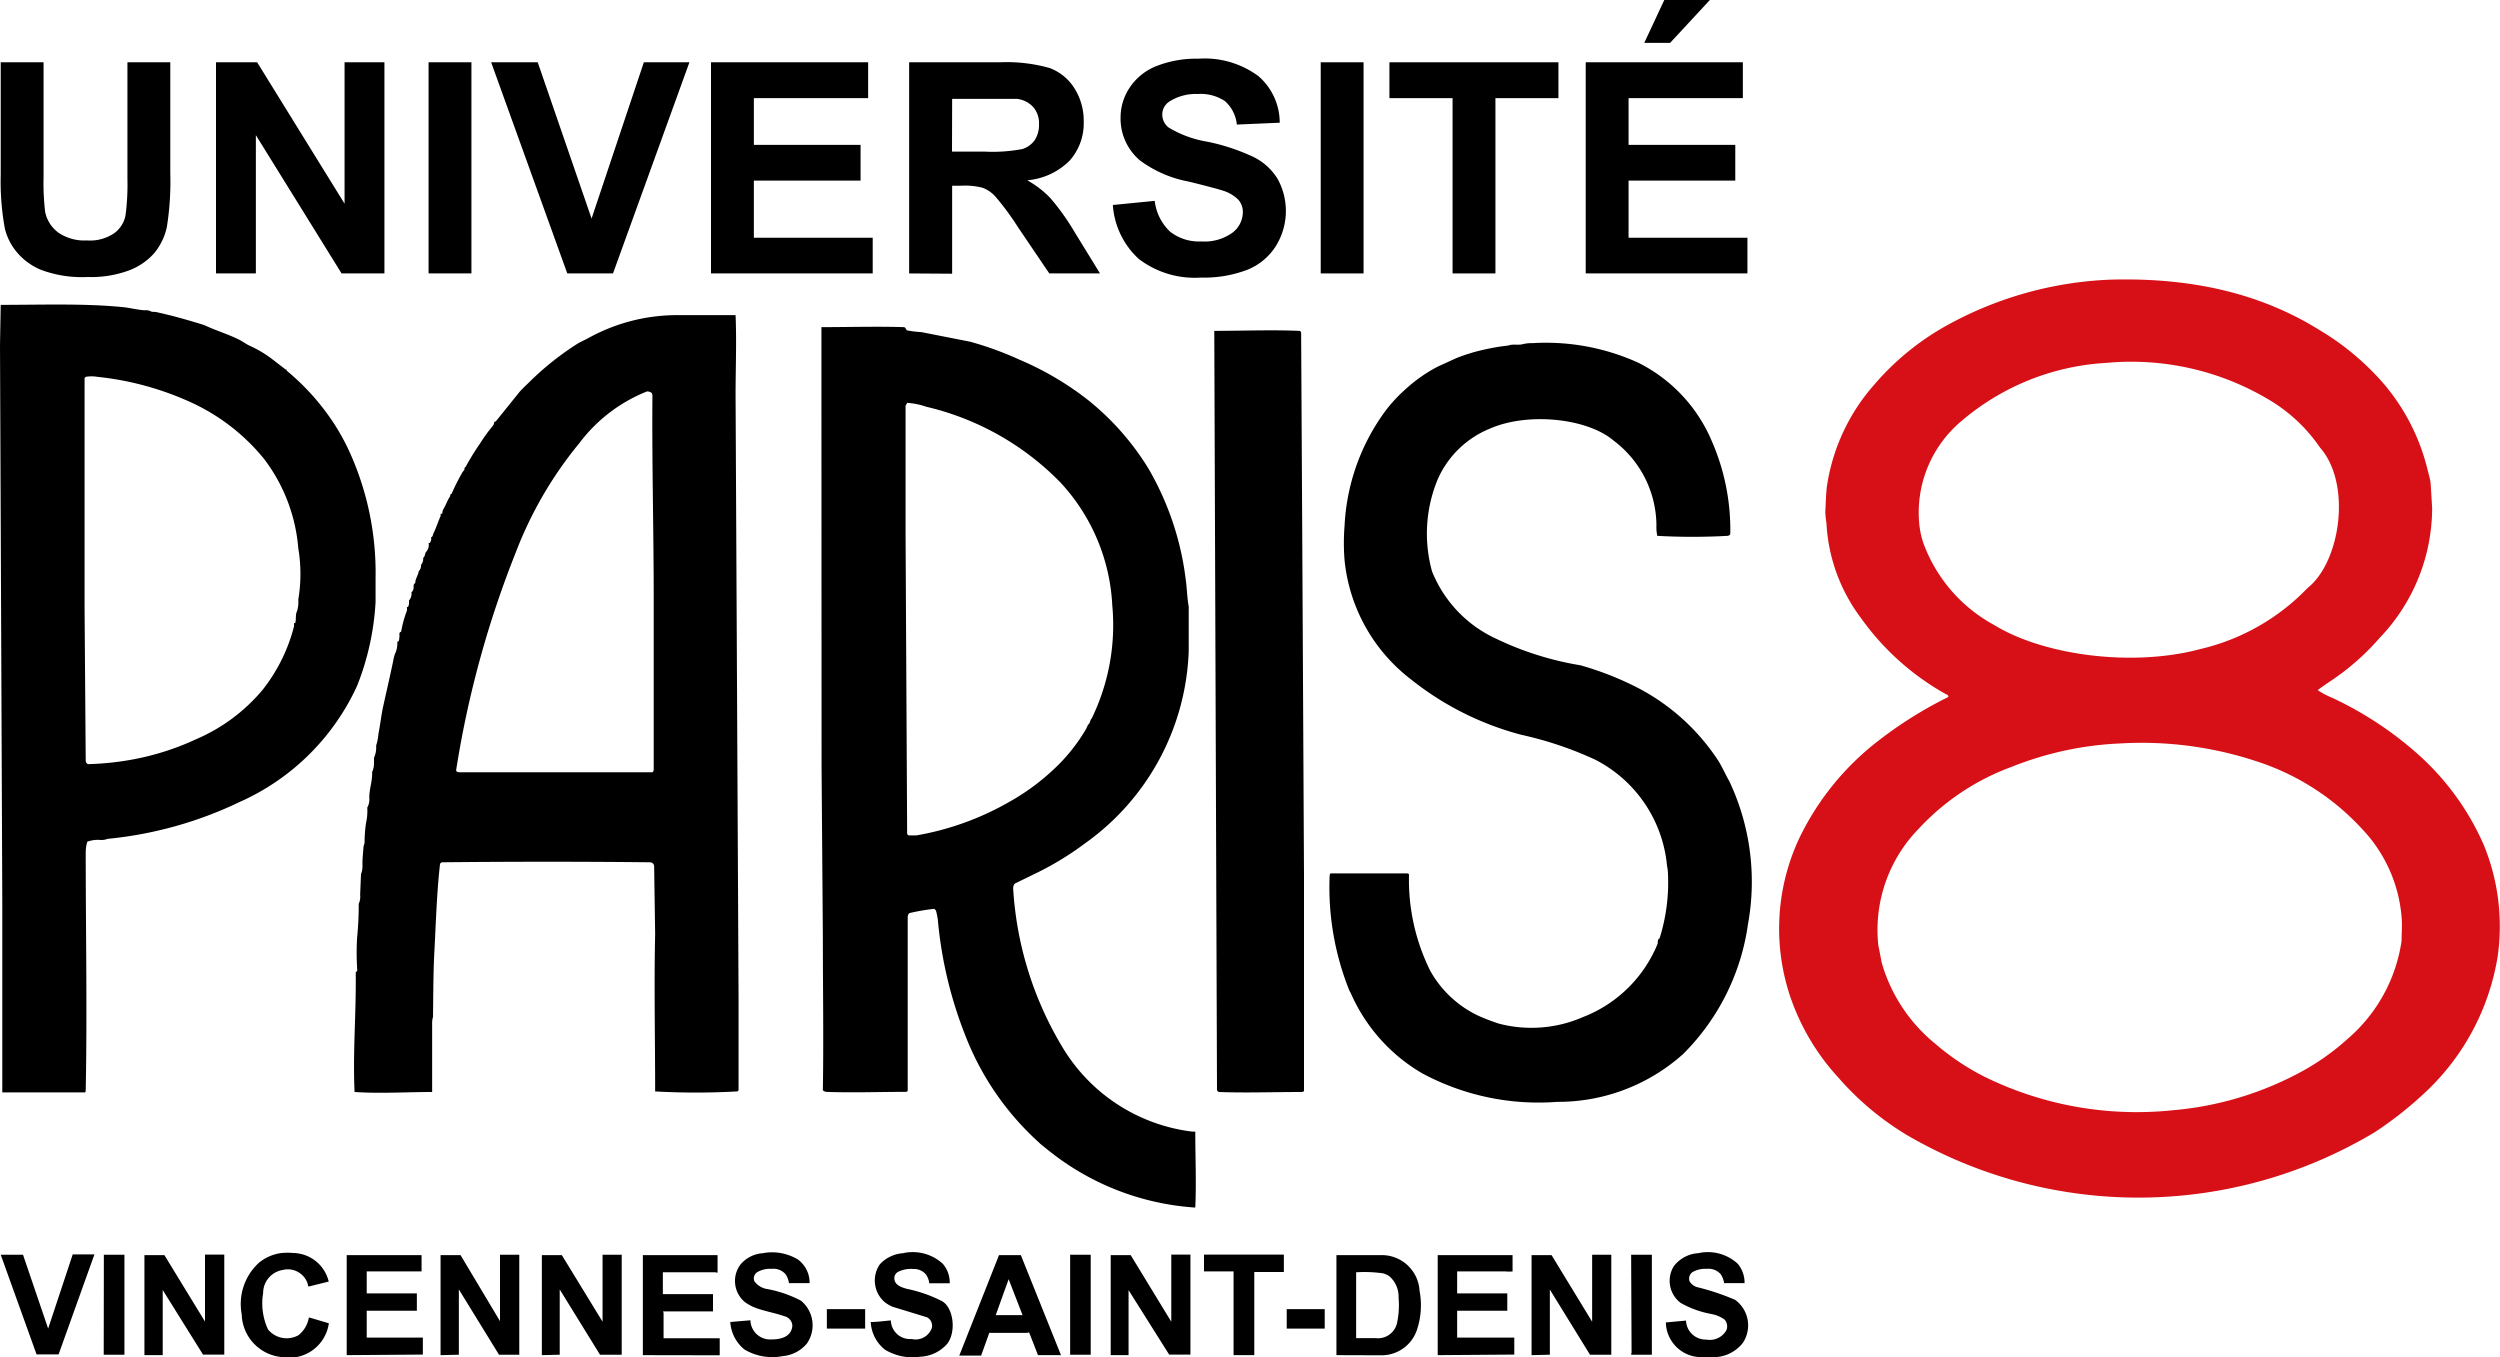 <svg xmlns="http://www.w3.org/2000/svg" viewBox="0 0 175 95"><g id="dessins"><path d="M70.6,89.56l-.9,2.5h1.88l-1-2.58S70.61,89.54,70.6,89.56ZM90.07,93V91.64h2.66V93ZM57.88,93V91.64h2.68V93Zm17.05-5.17h1.42v7H74.91v-7S74.92,87.82,74.93,87.82Zm39.25,0h1.45v7h-1.42c-.07,0,0-.1,0-.16Zm-106.91,0H8.71v7H7.26Zm87.66,5.84c.45,0,.93,0,1.37,0a1.37,1.37,0,0,0,1.48-1,5.89,5.89,0,0,0,.12-1.82,1.89,1.89,0,0,0-.62-1.49,1.24,1.24,0,0,0-.49-.23,9.35,9.35,0,0,0-1.86-.07ZM84.28,89V87.82h5.59c0,.37,0,.82,0,1.22H87.8v5.82H86.35V89ZM.05,87.83H1.61L3.37,93l1.72-5.19H6.61l-2.51,7H2.56Zm19.68-.12a4.28,4.28,0,0,1,.8,0,2.6,2.6,0,0,1,2.48,2l-1.37.34c-.11,0-.08-.11-.09-.15a1.46,1.46,0,0,0-1.77-1,1.63,1.63,0,0,0-1.36,1.61,4.36,4.36,0,0,0,.34,2.55,1.69,1.69,0,0,0,2.14.4,2,2,0,0,0,.72-1.23s0,0,.05,0l1.35.4A2.8,2.8,0,0,1,19.77,95a3.09,3.09,0,0,1-2.85-3,3.91,3.91,0,0,1,1.22-3.62A3.08,3.08,0,0,1,19.73,87.71Zm43.54,0a3.11,3.11,0,0,1,2.73.76,2,2,0,0,1,.48,1.36l-1.43,0a1.39,1.39,0,0,0-.22-.6,1.09,1.09,0,0,0-.9-.4,2,2,0,0,0-1,.17.51.51,0,0,0-.32.56c.06.41.49.55.87.66a9.58,9.58,0,0,1,2.42.84c.84.42,1.06,2.15.41,3a2.65,2.65,0,0,1-1.89.91,3.73,3.73,0,0,1-2.47-.49,2.65,2.65,0,0,1-1-1.94c.48,0,.92-.07,1.41-.11a1.34,1.34,0,0,0,1.45,1.3,1.21,1.21,0,0,0,1.4-.72.66.66,0,0,0-.32-.8l-2.42-.74a2.65,2.65,0,0,1-.54-.32,2,2,0,0,1-.34-2.65A2.45,2.45,0,0,1,63.27,87.72Zm55.66,0a3.1,3.1,0,0,1,2.71.75,2.06,2.06,0,0,1,.48,1.36c-.44,0-.93,0-1.43,0a1.66,1.66,0,0,0-.22-.6,1.13,1.13,0,0,0-1-.4,1.78,1.78,0,0,0-1,.23.56.56,0,0,0-.2.64.89.89,0,0,0,.57.42,16.78,16.78,0,0,1,2.62.88A2.21,2.21,0,0,1,122,94a2.61,2.61,0,0,1-2.17,1h-.74a2.48,2.48,0,0,1-2.48-2.43l1.41-.13a1.38,1.38,0,0,0,1.42,1.33,1.33,1.33,0,0,0,1.41-.66.72.72,0,0,0-.13-.74,2.31,2.31,0,0,0-.93-.39,6.84,6.84,0,0,1-2.15-.78,1.94,1.94,0,0,1-.47-2.57A2.34,2.34,0,0,1,118.93,87.72Zm-65.46,0a3.49,3.49,0,0,1,2.39.46,2,2,0,0,1,.81,1.65c-.44,0-.94,0-1.44,0a1.66,1.66,0,0,0-.22-.6,1.12,1.12,0,0,0-1-.4,1.76,1.76,0,0,0-1,.23.52.52,0,0,0-.2.64,1.37,1.37,0,0,0,.94.55,8.35,8.35,0,0,1,2.32.81,2.23,2.23,0,0,1,.41,3,2.49,2.49,0,0,1-1.69.88,3.83,3.83,0,0,1-2.67-.46,2.68,2.68,0,0,1-1-1.93l1.41-.12A1.38,1.38,0,0,0,54,93.76c.72,0,1.31-.21,1.44-.8a.58.58,0,0,0,0-.32.73.73,0,0,0-.55-.51c-.71-.25-1.53-.37-2.19-.66a3.6,3.6,0,0,1-.54-.31,1.92,1.92,0,0,1-.33-2.64A2.25,2.25,0,0,1,53.47,87.72ZM45,94.86v-7h5.23c0,.38,0,.81,0,1.2,0,.06-.11,0-.16,0H46.4v1.53h3.51v1.21H46.45c-.08,0,0,.07,0,.09v1.79h3.93v1.19Zm-20.73,0v-7h5.24V89s-.21,0-.3,0H25.67v1.54h3.51v1.21H25.67c0,.64,0,1.23,0,1.88H29.6v1.19Zm76.37,0v-7h5.24V89a2.51,2.51,0,0,1-.48,0H102v1.54h3.51v1.21H102v1.88H106v1.19Zm-30.71-7h1.53l2.81,7H72.66l-.61-1.56c0-.07-.11,0-.15,0H69.25l-.57,1.59c-.45,0-1,0-1.53,0Zm-32,7v-7h1.4l2.85,4.66V87.83h1.34v7H42l-2.82-4.57v4.57Zm-7.09,0v-7h1.4L35,92.48V87.83h1.35v7H34.93l-2.81-4.57v4.57Zm46.91,0v-7h1.4l2.84,4.66V87.82h1.34v7H81.84L79,90.31v4.55Zm-67.64,0v-7h1.4l2.84,4.65V87.82h1.35v7H14.21L11.39,90.3v4.56Zm97.1,0v-7h1.4l2.84,4.66V87.83h1.34v7H111.3l-2.81-4.56v4.56Zm-13.66,0v-7c1.09,0,2.24,0,3.29,0a2.65,2.65,0,0,1,2.53,2.5,5.45,5.45,0,0,1-.19,2.75,2.61,2.61,0,0,1-2.5,1.76ZM45.29,27.4A11,11,0,0,0,40.57,31a27.47,27.47,0,0,0-4.47,7.68,70.68,70.68,0,0,0-4.17,15.23c0,.12.14.15.23.15,4.44,0,9,0,13.48,0,.07,0,.12-.11.12-.19v-12c0-4.65-.13-9.56-.09-14.12,0-.1,0-.26-.15-.3A.49.49,0,0,0,45.29,27.4ZM85,23.16c2,0,4-.08,5.93,0,.17,0,.15.18.15.28L91.16,38l.12,23.32,0,15c0,.14-.16.11-.24.12-1.84,0-3.88.07-5.71,0a.2.2,0,0,1-.14-.15L85,23.2ZM6.05,26.37a.15.15,0,0,0-.13.14V42.63L6,53.27c0,.1.11.23.19.22a20,20,0,0,0,3.22-.35,18.48,18.48,0,0,0,4.33-1.4,12.45,12.45,0,0,0,4.65-3.46,11.92,11.92,0,0,0,2.2-4.47s-.05-.28.07-.18c.09-.25,0-.59.13-.84a2.16,2.16,0,0,0,.09-.82,10.81,10.81,0,0,0,0-3.59,11.9,11.9,0,0,0-2.43-6.3,14.22,14.22,0,0,0-5.27-4,20.93,20.93,0,0,0-6.35-1.7A2.52,2.52,0,0,0,6.05,26.37ZM63.5,28.2c0,.05-.11.16-.11.22l0,9.09.11,20.85a.17.17,0,0,0,.13.12h.51a19.83,19.83,0,0,0,6.46-2.32,15.64,15.64,0,0,0,3-2.16,12.39,12.39,0,0,0,2.47-3.05c0-.08.09-.15.08-.21.17-.1.14-.33.27-.45a14.94,14.94,0,0,0,1.44-7.91,13.62,13.62,0,0,0-3.66-8.64,19.27,19.27,0,0,0-9.37-5.27A5,5,0,0,0,63.5,28.2Zm43.1-4.11a2.53,2.53,0,0,1,.68-.07,15.63,15.63,0,0,1,7.4,1.37,10.86,10.86,0,0,1,5.13,5.45,15.5,15.5,0,0,1,1.31,6.51c0,.1-.12.16-.2.16a44.64,44.64,0,0,1-4.91,0,3,3,0,0,1-.06-.75,7.48,7.48,0,0,0-3-5.92c-1.84-1.57-6-2-8.65-.84a6.78,6.78,0,0,0-3.65,3.53,9.92,9.92,0,0,0-.41,6.46,8.78,8.78,0,0,0,4.51,4.73,21.68,21.68,0,0,0,5.88,1.85,21.68,21.68,0,0,1,4,1.57,15,15,0,0,1,5.65,5.11c.28.45.52,1,.77,1.43a16.5,16.5,0,0,1,1.31,10,15.93,15.93,0,0,1-4.55,9.11A13.11,13.11,0,0,1,109,77.13a17.18,17.18,0,0,1-9.45-2,12.12,12.12,0,0,1-5-5.62s-.05-.08-.09-.16a19.36,19.36,0,0,1-1.39-7.91c0-.09,0-.3.09-.3h5.3c.07,0,.17,0,.17.11a14.3,14.3,0,0,0,1.48,6.69,7.53,7.53,0,0,0,3.37,3.16,14.16,14.16,0,0,0,1.43.55,9,9,0,0,0,5.91-.46,9.25,9.25,0,0,0,5.22-5.14c0-.12,0-.32.13-.36a13.06,13.06,0,0,0,.58-4.69,3.7,3.7,0,0,0-.06-.41,9.3,9.3,0,0,0-5.06-7.43,25.23,25.23,0,0,0-5.12-1.72,20.88,20.88,0,0,1-7.75-3.89,12,12,0,0,1-4.64-8.33,15,15,0,0,1,0-2.42,14.77,14.77,0,0,1,2.57-7.63,10.16,10.16,0,0,1,1.67-1.9,10.46,10.46,0,0,1,2.29-1.61l1.29-.59a12.51,12.51,0,0,1,2.1-.63,14,14,0,0,1,1.53-.25C105.89,24.06,106.3,24.18,106.6,24.09ZM.05,21.34c2.91,0,5.85-.11,8.56.16.51.05,1,.19,1.53.22a.76.76,0,0,1,.37.05c.14.09.28.05.4.07,1.2.26,2.31.58,3.4.92.77.37,1.63.62,2.39,1,.3.14.53.34.84.47A8,8,0,0,1,19,25.1l1,.77c.05,0,.09,0,.06.07a16.54,16.54,0,0,1,3.32,3.71,15.58,15.58,0,0,1,1,1.79,20.5,20.5,0,0,1,1.91,9l0,1.69A18.59,18.59,0,0,1,25,48a16.34,16.34,0,0,1-8.25,8.15,27.45,27.45,0,0,1-9.22,2.57,1.2,1.2,0,0,1-.59.07,2.19,2.19,0,0,0-.83.13A2.71,2.71,0,0,0,6,59.7c0,5.52.11,11.13,0,16.59,0,.06,0,.18-.08.18-1.9,0-3.83,0-5.76,0l0-13.32L0,24.14Zm47.18.72c1.33,0,2.89,0,4.26,0,.08,1.81,0,3.76,0,5.59l.21,42.45c0,2,0,4,0,6.13,0,.06,0,.17-.12.17a52,52,0,0,1-5.72,0c0-3.69-.08-7.41,0-11l-.07-4.77a.29.29,0,0,0-.28-.27c-4.66-.05-9.74-.05-14.56,0a.18.18,0,0,0-.15.14c-.23,2-.29,4.22-.41,6.43-.06,1.31-.06,2.74-.08,4.25a1.63,1.63,0,0,0-.06.5c0,1.61,0,3.19,0,4.76-1.82,0-3.59.12-5.43,0-.13-2.85.12-5.48.08-8.38,0,0,.11-.1.11-.13A17.56,17.56,0,0,1,25,65.6a22.19,22.19,0,0,0,.11-2.33,1.19,1.19,0,0,0,.1-.64l.06-1.44a1.54,1.54,0,0,0,.1-.67c0-.43.05-.88.08-1.29a1.55,1.55,0,0,0,.07-.23,9.72,9.72,0,0,1,.1-1.38,3.92,3.92,0,0,0,.09-1.09,1.17,1.17,0,0,0,.14-.7c0-.63.22-1.11.2-1.79a1.49,1.49,0,0,0,.13-.61c0-.09,0-.37,0-.38a1.8,1.8,0,0,0,.15-.86,3.49,3.49,0,0,0,.16-.82c.13-.65.2-1.34.35-2,.22-1,.47-2.07.69-3.14a3.09,3.09,0,0,1,.11-.44,1.66,1.66,0,0,0,.17-.87c.16,0,.12-.21.15-.32s-.08-.32.12-.38a7.61,7.61,0,0,1,.4-1.46.74.74,0,0,0,0-.26c.12,0,.14-.16.15-.25s0-.21,0-.22a.68.68,0,0,0,.17-.57.4.4,0,0,0,.15-.35c0-.1,0-.26.12-.29,0-.33.19-.5.24-.83a.56.56,0,0,0,.16-.45.63.63,0,0,0,.15-.49c.14-.09.12-.31.2-.41A.71.71,0,0,0,30,38c.13.06.13-.1.17-.15a.48.48,0,0,0,0-.24c.12,0,.14-.21.17-.27.21-.43.33-.84.5-1.21a.54.54,0,0,0,0-.18c.16.08.12-.1.14-.18a.76.76,0,0,1,.09-.18c.16-.28.25-.58.44-.85,0,0,0-.17.1-.17a15.22,15.22,0,0,1,.76-1.51,1.19,1.19,0,0,1,.15-.18c-.06-.11.07-.19.08-.21.33-.6.64-1.1,1-1.62a11.4,11.4,0,0,1,.88-1.22.41.41,0,0,0,.11-.3c.08,0,.13-.05.17-.1l1.61-2c.22-.24.44-.45.68-.68A20,20,0,0,1,40.52,24l.62-.31A12.85,12.85,0,0,1,47.23,22.06ZM57.5,27.48V22.9c1.81,0,3.93-.06,5.78,0,.1,0,.16.22.23.23a7.82,7.82,0,0,0,1,.12l3.4.67a22.83,22.83,0,0,1,3.46,1.26A21.22,21.22,0,0,1,76.16,28a18.6,18.6,0,0,1,4.22,4.78A20.31,20.31,0,0,1,83,40.56c.09.63.1,1.31.21,1.9v3.13A17.25,17.25,0,0,1,76,59a21.25,21.25,0,0,1-3.63,2.2l-1.29.63c-.15.08-.17.29-.15.5a24.31,24.31,0,0,0,3.58,11.2,12.33,12.33,0,0,0,8.92,5.68h.24c0,1.78.08,3.6,0,5.32a18.33,18.33,0,0,1-10.58-4.25,3.09,3.09,0,0,1-.39-.33,19.66,19.66,0,0,1-5.16-7.55,29,29,0,0,1-1.89-8,5,5,0,0,0-.13-.65s-.09-.14-.14-.13a14.15,14.15,0,0,0-1.69.29c-.08,0-.15.17-.15.28V76.32c0,.09-.09.11-.15.11-1.85,0-3.79.07-5.57,0a.49.49,0,0,1-.22-.11c.06-3.51,0-7.34,0-10.74l-.09-11.88Z"></path><path d="M173.87,59.16a18.36,18.36,0,0,0-4.71-6.45,24.8,24.8,0,0,0-5.92-3.87,5.6,5.6,0,0,1-1-.53c.3-.24.6-.43.89-.63a17,17,0,0,0,3.42-3,13.17,13.17,0,0,0,3.7-9.12l-.11-1.79a7,7,0,0,0-.18-.76,14.53,14.53,0,0,0-3.82-6.93,18.23,18.23,0,0,0-3.7-2.93c-3.79-2.38-8.55-3.77-14.83-3.57a25.74,25.74,0,0,0-11.15,3.1,18.48,18.48,0,0,0-5.24,4.22,13.81,13.81,0,0,0-3.33,7.1c-.08.58-.08,1.22-.12,1.84a5.91,5.91,0,0,0,.08.76,12.09,12.09,0,0,0,2.43,6.68,18.13,18.13,0,0,0,5.95,5.32c.06,0,.24.14.11.21a28.5,28.5,0,0,0-4.72,2.94A19,19,0,0,0,126,58.57a14.91,14.91,0,0,0-.55,11.57,16,16,0,0,0,3.27,5.33,20,20,0,0,0,4.79,4,32.18,32.18,0,0,0,32.73-.22,26,26,0,0,0,3.66-2.91,16.67,16.67,0,0,0,4.94-9.41A15,15,0,0,0,173.87,59.16ZM134.63,38a6.07,6.07,0,0,1-.27-1.21,8.36,8.36,0,0,1,2.91-7.29,17.1,17.1,0,0,1,10.2-4.1A18.78,18.78,0,0,1,158.86,28a11.27,11.27,0,0,1,3.54,3.33c2.23,2.52,1.44,8-.86,9.82a15.19,15.19,0,0,1-7.46,4.27c-4.87,1.32-11.1.42-14.49-1.67A10.71,10.71,0,0,1,134.63,38Zm33.48,27.86a11.13,11.13,0,0,1-3.73,6.82A16.75,16.75,0,0,1,161.13,75a22.94,22.94,0,0,1-9.06,2.72,24.17,24.17,0,0,1-13.28-2.41,17.26,17.26,0,0,1-3.36-2.28,11.33,11.33,0,0,1-3.71-5.64l-.24-1.24A10.14,10.14,0,0,1,134.32,58a16.7,16.7,0,0,1,6.52-4.33,23.13,23.13,0,0,1,7.6-1.63,25.57,25.57,0,0,1,9.42,1.22A17.23,17.23,0,0,1,165.32,58a10.15,10.15,0,0,1,2.8,6.31C168.16,64.84,168.11,65.34,168.11,65.87Z" style="fill:#d61016"></path><path d="M.05,4.36h3v8a17.28,17.28,0,0,0,.11,2.47,2.4,2.4,0,0,0,.92,1.45,3.23,3.23,0,0,0,2,.55A3,3,0,0,0,8,16.32a2,2,0,0,0,.79-1.27,16.36,16.36,0,0,0,.13-2.51V4.36h3v7.77a20.19,20.19,0,0,1-.24,3.76,4.28,4.28,0,0,1-.9,1.85A4.47,4.47,0,0,1,9,18.94a7.62,7.62,0,0,1-2.86.45,8.21,8.21,0,0,1-3.24-.49,4.38,4.38,0,0,1-1.74-1.27A4.07,4.07,0,0,1,.34,16a18.37,18.37,0,0,1-.29-3.75Z"></path><path d="M15.12,19.14V4.36H18l6.12,9.9V4.36h2.79V19.14h-3l-6-9.68v9.68Z"></path><path d="M30,19.14V4.36h3V19.14Z"></path><path d="M39.71,19.14,34.38,4.36h3.26L41.41,15.3,45.07,4.36h3.19L42.91,19.14Z"></path><path d="M49.77,19.14V4.36h11V6.87h-8v3.27h7.47v2.5H52.77v4h8.32v2.5Z"></path><path d="M63.64,19.14V4.36H70a11.07,11.07,0,0,1,3.47.4,3.49,3.49,0,0,1,1.74,1.42,4.25,4.25,0,0,1,.65,2.33,3.93,3.93,0,0,1-1,2.75,4.78,4.78,0,0,1-2.95,1.36,7,7,0,0,1,1.61,1.24,16.46,16.46,0,0,1,1.71,2.4L77,19.14H73.45l-2.18-3.22a19,19,0,0,0-1.59-2.16,2.28,2.28,0,0,0-.91-.62A5,5,0,0,0,67.26,13h-.61v6.16Zm3-8.53h2.23a11.14,11.14,0,0,0,2.71-.18,1.68,1.68,0,0,0,.85-.62,1.93,1.93,0,0,0,.3-1.11,1.72,1.72,0,0,0-.4-1.2,1.84,1.84,0,0,0-1.14-.58c-.24,0-1,0-2.2,0H66.65Z"></path><path d="M77.9,14.35l2.93-.29a3.52,3.52,0,0,0,1.07,2.15,3.26,3.26,0,0,0,2.18.69,3.35,3.35,0,0,0,2.19-.61A1.83,1.83,0,0,0,87,14.86,1.31,1.31,0,0,0,86.7,14a2.56,2.56,0,0,0-1.08-.65c-.36-.12-1.16-.33-2.41-.64a8.26,8.26,0,0,1-3.4-1.47,3.83,3.83,0,0,1-1.37-3,3.76,3.76,0,0,1,.64-2.11,4,4,0,0,1,1.86-1.5,7.56,7.56,0,0,1,2.93-.52,6.32,6.32,0,0,1,4.22,1.22,4.3,4.3,0,0,1,1.49,3.26l-3,.13a2.55,2.55,0,0,0-.83-1.64,3.07,3.07,0,0,0-1.91-.5,3.42,3.42,0,0,0-2,.54,1.07,1.07,0,0,0-.48.91,1.14,1.14,0,0,0,.45.9,7.71,7.71,0,0,0,2.76,1A14.36,14.36,0,0,1,87.77,11a4.13,4.13,0,0,1,1.65,1.5,4.65,4.65,0,0,1-.12,4.74,4.22,4.22,0,0,1-2,1.65,8.5,8.5,0,0,1-3.24.54,6.45,6.45,0,0,1-4.34-1.3A5.62,5.62,0,0,1,77.9,14.35Z"></path><path d="M92.45,19.14V4.36h3V19.14Z"></path><path d="M101.68,19.14V6.87H97.26V4.36h11.83V6.87h-4.41V19.14Z"></path><path d="M111,19.14V4.36h11V6.87h-8v3.27h7.47v2.5H114v4h8.32v2.5ZM115.1,3l1.4-3h3.19l-2.78,3Z"></path></g></svg>